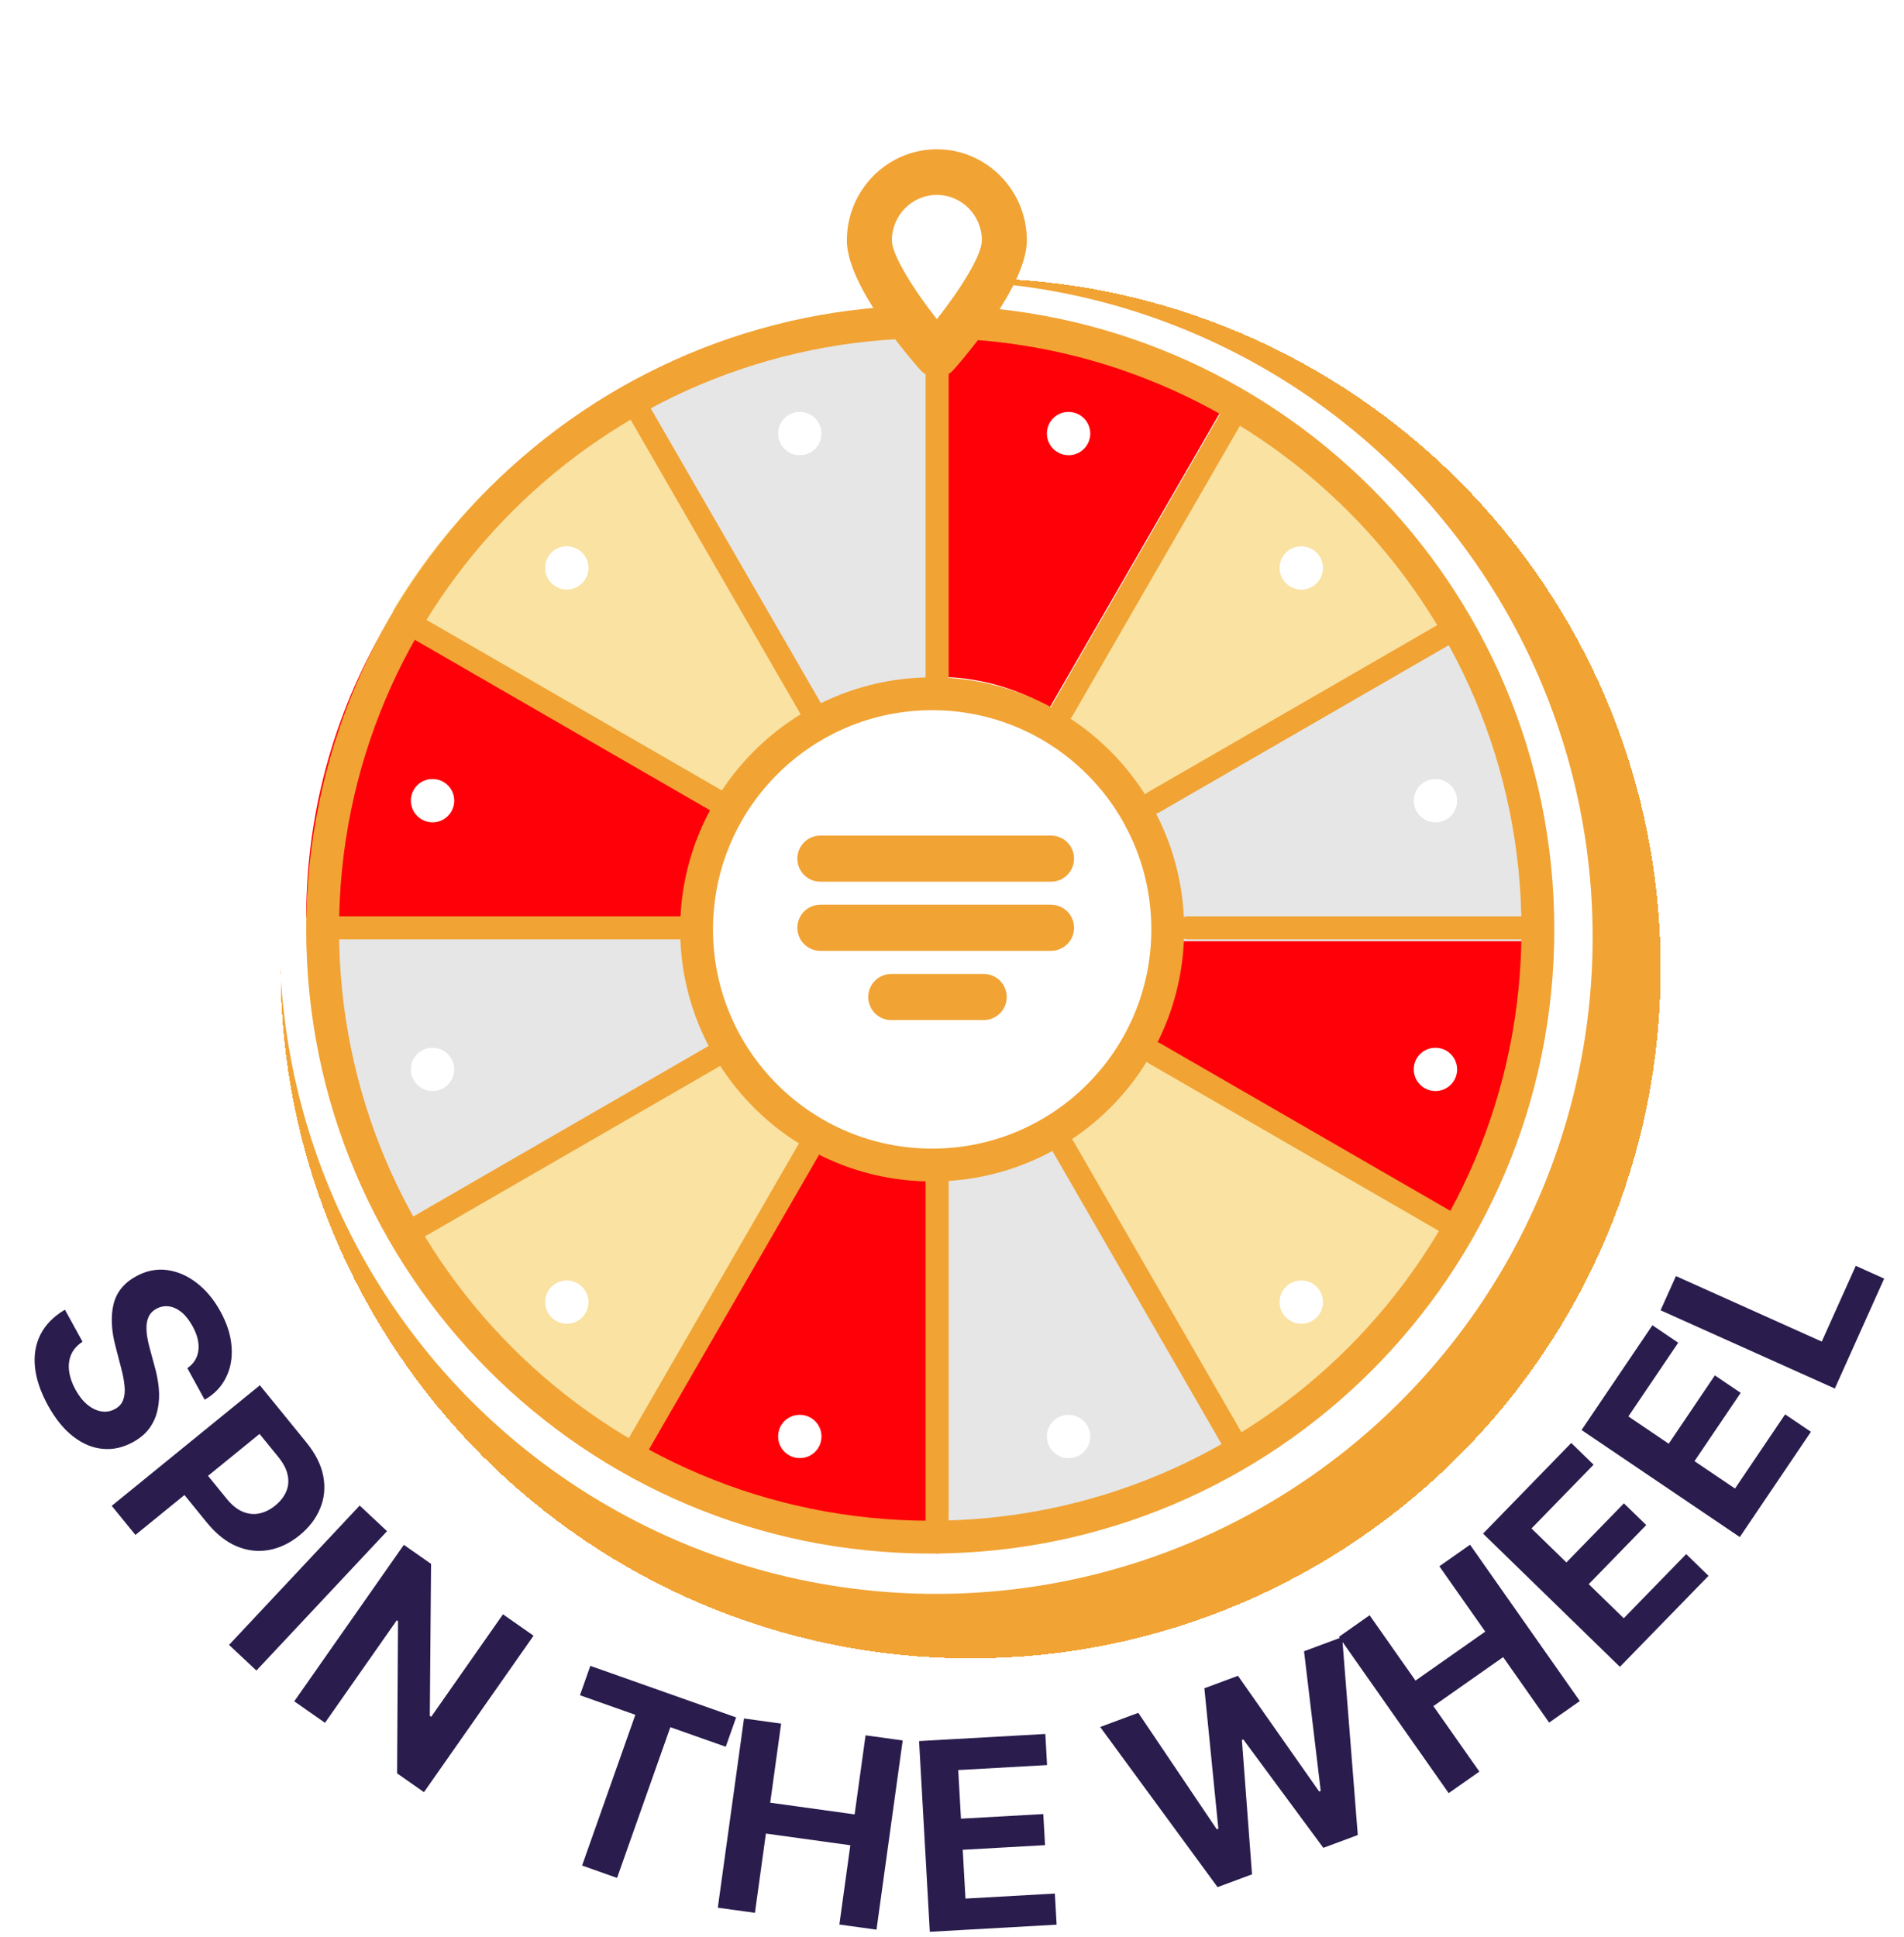 <svg width="58" height="59" viewBox="0 0 58 59" fill="none" xmlns="http://www.w3.org/2000/svg">
<path d="M5.707 41.672C5.904 41.536 6.016 41.355 6.044 41.13C6.072 40.905 6.012 40.659 5.865 40.392C5.764 40.208 5.651 40.066 5.527 39.965C5.403 39.865 5.275 39.807 5.145 39.79C5.015 39.773 4.889 39.796 4.769 39.86C4.67 39.913 4.596 39.981 4.548 40.066C4.5 40.153 4.473 40.25 4.465 40.358C4.458 40.466 4.463 40.58 4.481 40.699C4.5 40.821 4.527 40.942 4.561 41.064L4.704 41.595C4.772 41.828 4.816 42.057 4.837 42.284C4.858 42.51 4.846 42.725 4.802 42.928C4.761 43.133 4.68 43.32 4.56 43.49C4.439 43.66 4.27 43.804 4.053 43.924C3.747 44.092 3.438 44.16 3.125 44.129C2.813 44.1 2.513 43.974 2.227 43.751C1.941 43.53 1.685 43.214 1.458 42.802C1.237 42.399 1.106 42.014 1.066 41.647C1.027 41.281 1.083 40.948 1.233 40.647C1.384 40.348 1.632 40.096 1.978 39.891L2.514 40.867C2.347 40.976 2.231 41.108 2.165 41.263C2.101 41.417 2.081 41.586 2.106 41.769C2.131 41.952 2.195 42.138 2.299 42.327C2.405 42.519 2.526 42.672 2.661 42.783C2.798 42.896 2.939 42.964 3.084 42.988C3.23 43.014 3.37 42.989 3.505 42.916C3.629 42.847 3.712 42.754 3.753 42.636C3.797 42.519 3.811 42.379 3.794 42.215C3.779 42.05 3.743 41.864 3.687 41.655L3.519 41.008C3.392 40.525 3.371 40.099 3.457 39.732C3.544 39.364 3.773 39.079 4.143 38.875C4.448 38.707 4.76 38.643 5.077 38.682C5.398 38.722 5.7 38.851 5.984 39.069C6.269 39.286 6.512 39.576 6.712 39.94C6.916 40.31 7.03 40.668 7.054 41.016C7.081 41.364 7.024 41.678 6.883 41.959C6.744 42.241 6.528 42.466 6.235 42.633L5.707 41.672ZM3.404 45.865L7.917 42.193L9.33 43.93C9.611 44.275 9.783 44.619 9.848 44.963C9.912 45.306 9.881 45.632 9.753 45.94C9.627 46.251 9.417 46.525 9.123 46.764C8.829 47.003 8.517 47.152 8.187 47.211C7.859 47.27 7.532 47.232 7.207 47.096C6.883 46.959 6.58 46.717 6.296 46.368L5.379 45.24L6.097 44.656L6.907 45.652C7.065 45.846 7.228 45.977 7.396 46.045C7.565 46.115 7.733 46.133 7.899 46.097C8.069 46.062 8.23 45.982 8.385 45.856C8.54 45.73 8.651 45.588 8.717 45.432C8.786 45.276 8.801 45.109 8.764 44.932C8.729 44.753 8.632 44.566 8.473 44.371L7.906 43.675L4.125 46.751L3.404 45.865ZM11.79 46.637L7.811 50.882L6.977 50.101L10.957 45.856L11.79 46.637ZM16.253 49.821L12.915 54.586L12.096 54.013L12.124 49.377L12.087 49.351L9.9 52.474L8.964 51.819L12.302 47.053L13.131 47.633L13.093 52.262L13.135 52.291L15.322 49.169L16.253 49.821ZM17.667 51.634L17.983 50.739L22.424 52.309L22.108 53.203L20.42 52.607L18.797 57.198L17.732 56.821L19.354 52.23L17.667 51.634ZM21.866 58.105L22.664 52.342L23.795 52.498L23.462 54.907L26.034 55.263L26.367 52.855L27.498 53.011L26.7 58.774L25.569 58.618L25.903 56.203L23.331 55.847L22.997 58.261L21.866 58.105ZM28.324 58.839L27.997 53.03L31.843 52.814L31.896 53.761L29.19 53.913L29.273 55.394L31.781 55.253L31.834 56.2L29.327 56.341L29.41 57.828L32.133 57.674L32.187 58.622L28.324 58.839ZM37.09 57.479L33.514 52.601L34.675 52.17L37.066 55.718L37.114 55.7L36.688 51.422L37.711 51.042L40.184 54.566L40.232 54.548L39.724 50.294L40.885 49.863L41.361 55.892L40.312 56.282L37.874 52.981L37.831 52.997L38.139 57.089L37.09 57.479ZM44.13 54.616L40.787 49.855L41.721 49.198L43.119 51.188L45.244 49.696L43.846 47.706L44.781 47.05L48.125 51.811L47.19 52.467L45.789 50.473L43.664 51.965L45.065 53.96L44.13 54.616ZM49.346 50.769L45.177 46.711L47.864 43.95L48.544 44.612L46.653 46.554L47.716 47.589L49.468 45.789L50.148 46.451L48.396 48.251L49.463 49.289L51.365 47.335L52.045 47.997L49.346 50.769ZM52.998 46.816L48.178 43.556L50.336 40.365L51.122 40.897L49.604 43.142L50.833 43.973L52.239 41.892L53.025 42.424L51.618 44.504L52.852 45.338L54.379 43.079L55.165 43.61L52.998 46.816ZM55.893 42.292L50.585 39.909L51.053 38.867L55.495 40.862L56.531 38.555L57.396 38.944L55.893 42.292Z" fill="#2A1C4D"/>
<g filter="url(#filter0_d_2005_417)">
<path d="M28.566 11.472C37.966 11.472 45.587 19.092 45.587 28.492C45.587 37.891 37.966 45.511 28.566 45.511C19.167 45.511 11.547 37.891 11.547 28.492C11.547 19.092 19.167 11.472 28.566 11.472Z" stroke="#F1A334" stroke-width="8" shape-rendering="crispEdges"/>
</g>
<circle cx="28.516" cy="28.547" r="20" fill="white"/>
<path d="M28.361 10C28.723 10.443 29 10.743 29 10.743V21.995C27.6 21.995 26.285 22.362 25.154 23L19 12.611C21.769 11.035 24.962 10.105 28.361 10Z" fill="#E6E6E6"/>
<path d="M35.734 28.31V28.317C35.734 29.581 35.384 30.763 34.778 31.783C34.151 32.839 33.252 33.714 32.169 34.325C31.122 34.916 29.902 35.256 28.605 35.256C27.308 35.256 26.096 34.916 25.048 34.325C23.964 33.721 23.067 32.846 22.439 31.79C21.827 30.769 21.477 29.581 21.477 28.317V28.31C21.477 27.046 21.826 25.866 22.432 24.845C23.052 23.789 23.958 22.907 25.041 22.296C26.089 21.705 27.308 21.365 28.605 21.365C29.902 21.365 31.122 21.705 32.169 22.302C33.253 22.907 34.158 23.789 34.778 24.845C35.384 25.866 35.734 27.046 35.734 28.31Z" fill="white"/>
<path d="M28.711 35.475V46.547C25.434 46.547 22.358 45.675 19.711 44.132L25.247 34.554L25.254 34.547C26.272 35.136 27.45 35.475 28.711 35.475Z" fill="#FF0009"/>
<path d="M24.852 34.309L24.844 34.316L18.916 44.597C15.985 42.911 13.536 40.467 11.852 37.533L22.128 31.597H22.136C22.789 32.726 23.724 33.662 24.852 34.309Z" fill="#F9E2A2"/>
<path d="M46.695 27.941C46.695 31.402 45.785 34.65 44.193 37.445L34.266 31.592C34.875 30.516 35.226 29.273 35.226 27.941H46.695Z" fill="#FF0009"/>
<path d="M44.467 19.338H44.459L34.345 25.013C33.709 23.935 32.781 23.034 31.672 22.417L37.514 12.585C40.399 14.201 42.802 16.535 44.467 19.338Z" fill="#F9E2A2"/>
<path d="M37.516 11.956L31.977 21.547C30.959 20.952 29.776 20.613 28.516 20.613V10.232C28.516 10.232 28.765 9.956 29.083 9.547C32.15 9.644 35.023 10.509 37.516 11.956Z" fill="#FF0009"/>
<path d="M34.346 31.597L44.467 37.276C42.808 40.08 40.397 42.415 37.51 44.026L31.672 34.195C32.783 33.571 33.703 32.676 34.346 31.597Z" fill="#F9E2A2"/>
<path d="M32.108 34.283L37.461 44.13C34.901 45.715 31.927 46.611 28.758 46.611V35.236C29.977 35.236 31.123 34.887 32.108 34.283Z" fill="#E6E6E6"/>
<path d="M46.695 28.66V28.667H35.226V28.66C35.226 27.38 34.875 26.185 34.266 25.152L44.193 19.528H44.2C45.792 22.213 46.695 25.335 46.695 28.66Z" fill="#E6E6E6"/>
<path d="M22.116 24.421L22.123 24.428C21.496 25.462 21.134 26.657 21.134 27.936V27.943H9.335H9.328V27.936C9.328 24.611 10.258 21.49 11.896 18.804H11.903L22.116 24.421Z" fill="#FF0009"/>
<path d="M9.335 27.941H21.127C21.127 29.273 21.489 30.524 22.123 31.599H22.116L11.902 37.445C10.265 34.65 9.328 31.402 9.328 27.941H9.335Z" fill="#E6E6E6"/>
<path d="M18.905 11.86L24.748 21.685C23.638 22.309 22.71 23.21 22.075 24.289L22.068 24.282L11.96 18.613H11.953C13.618 15.811 16.021 13.47 18.905 11.86Z" fill="#F9E2A2"/>
<path d="M47.029 28.56C47.043 28.583 47.026 28.612 46.999 28.612H36.194C36 28.612 35.843 28.454 35.843 28.261C35.843 28.067 36 27.909 36.194 27.909H46.699C46.952 27.909 47.135 28.151 47.066 28.394L47.026 28.533C47.024 28.542 47.025 28.552 47.029 28.56Z" fill="#F1A334"/>
<rect x="28.195" y="20.971" width="11.768" height="0.703" rx="0.351" transform="rotate(-90 28.195 20.971)" fill="#F1A334"/>
<rect width="11.768" height="0.703" rx="0.351" transform="matrix(-0.5 0.866 -0.866 -0.5 25.195 34.748)" fill="#F1A334"/>
<rect width="11.768" height="0.703" rx="0.351" transform="matrix(-0.866 -0.5 0.5 -0.866 22.047 24.921)" fill="#F1A334"/>
<rect x="28.195" y="47.318" width="11.768" height="0.703" rx="0.351" transform="rotate(-90 28.195 47.318)" fill="#F1A334"/>
<rect width="11.628" height="0.703" rx="0.351" transform="matrix(-0.5 -0.866 0.866 -0.5 37.695 44.82)" fill="#F1A334"/>
<rect width="11.497" height="0.703" rx="0.351" transform="matrix(-0.866 -0.5 0.5 -0.866 44.641 37.958)" fill="#F1A334"/>
<rect width="11.506" height="0.703" rx="0.351" transform="matrix(-0.866 0.5 -0.5 -0.866 44.969 19.168)" fill="#F1A334"/>
<rect x="21.25" y="28.612" width="11.768" height="0.703" rx="0.351" transform="rotate(180 21.25 28.612)" fill="#F1A334"/>
<rect width="11.435" height="0.703" rx="0.351" transform="matrix(-0.5 0.866 -0.866 -0.5 38.203 12.22)" fill="#F1A334"/>
<rect width="11.768" height="0.703" rx="0.351" transform="matrix(-0.866 0.5 -0.5 -0.866 22.383 32.209)" fill="#F1A334"/>
<rect width="11.768" height="0.703" rx="0.351" transform="matrix(-0.5 -0.866 0.866 -0.5 24.602 22.123)" fill="#F1A334"/>
<path d="M28.338 9.801C38.56 9.801 46.847 18.088 46.847 28.31C46.847 38.532 38.56 46.819 28.338 46.819C18.115 46.819 9.828 38.532 9.828 28.31C9.828 18.088 18.116 9.801 28.338 9.801Z" stroke="#F1A334"/>
<path d="M28.395 21.131C32.359 21.131 35.572 24.345 35.572 28.308C35.572 32.272 32.359 35.485 28.395 35.485C24.432 35.485 21.219 32.272 21.219 28.308C21.219 24.345 24.432 21.131 28.395 21.131Z" stroke="#F1A334"/>
<path d="M29.099 10.08C28.791 10.484 28.55 10.758 28.55 10.758C28.55 10.758 28.308 10.484 27.993 10.08C27.578 9.545 27.028 8.771 26.74 8.099C26.613 7.818 26.539 7.55 26.539 7.331C26.539 6.193 27.437 5.275 28.55 5.275C29.662 5.275 30.56 6.193 30.56 7.331C30.56 7.55 30.487 7.818 30.359 8.099C30.071 8.771 29.521 9.545 29.099 10.08Z" fill="white"/>
<path d="M28.539 11.493C28.344 11.493 28.158 11.409 28.029 11.262C27.656 10.841 25.797 8.672 25.797 7.325C25.797 5.793 27.026 4.547 28.539 4.547C30.051 4.547 31.28 5.793 31.28 7.325C31.28 8.672 29.422 10.841 29.049 11.262C28.919 11.409 28.733 11.493 28.539 11.493ZM28.539 5.936C27.783 5.936 27.168 6.559 27.168 7.325C27.168 7.755 27.811 8.797 28.539 9.722C29.266 8.801 29.91 7.767 29.91 7.325C29.91 6.559 29.295 5.936 28.539 5.936Z" fill="#F1A334"/>
<path d="M32.015 26.855H24.992C24.603 26.855 24.289 26.541 24.289 26.152C24.289 25.764 24.603 25.45 24.992 25.45H32.015C32.404 25.45 32.718 25.764 32.718 26.152C32.718 26.541 32.404 26.855 32.015 26.855Z" fill="#F1A334"/>
<path d="M32.015 28.961H24.992C24.603 28.961 24.289 28.647 24.289 28.259C24.289 27.87 24.603 27.556 24.992 27.556H32.015C32.404 27.556 32.718 27.87 32.718 28.259C32.718 28.647 32.404 28.961 32.015 28.961Z" fill="#F1A334"/>
<path d="M29.964 31.07H27.152C26.763 31.07 26.449 30.756 26.449 30.367C26.449 29.979 26.763 29.665 27.152 29.665H29.964C30.353 29.665 30.667 29.979 30.667 30.367C30.667 30.756 30.353 31.07 29.964 31.07Z" fill="#F1A334"/>
<path d="M43.728 25.047C43.364 25.047 43.066 24.753 43.066 24.388C43.066 24.024 43.358 23.73 43.721 23.73H43.728C44.092 23.73 44.387 24.024 44.387 24.388C44.387 24.753 44.092 25.047 43.728 25.047Z" fill="white"/>
<path d="M13.178 33.231C12.813 33.231 12.516 32.937 12.516 32.572C12.516 32.208 12.807 31.914 13.171 31.914H13.178C13.541 31.914 13.837 32.208 13.837 32.572C13.837 32.937 13.541 33.231 13.178 33.231Z" fill="white"/>
<path d="M39.643 17.958C39.278 17.958 38.98 17.663 38.98 17.299C38.98 16.935 39.272 16.64 39.635 16.64H39.643C40.006 16.64 40.301 16.935 40.301 17.299C40.301 17.663 40.006 17.958 39.643 17.958Z" fill="white"/>
<path d="M17.268 40.319C16.903 40.319 16.605 40.025 16.605 39.66C16.605 39.296 16.897 39.002 17.26 39.002H17.268C17.631 39.002 17.926 39.296 17.926 39.66C17.926 40.025 17.631 40.319 17.268 40.319Z" fill="white"/>
<path d="M32.553 13.865C32.188 13.865 31.891 13.57 31.891 13.206C31.891 12.842 32.182 12.547 32.545 12.547H32.553C32.916 12.547 33.212 12.842 33.212 13.206C33.212 13.57 32.916 13.865 32.553 13.865Z" fill="white"/>
<path d="M24.365 44.411C24.001 44.411 23.703 44.117 23.703 43.753C23.703 43.388 23.994 43.094 24.358 43.094H24.365C24.729 43.094 25.024 43.388 25.024 43.753C25.024 44.117 24.729 44.411 24.365 44.411Z" fill="white"/>
<path d="M24.365 13.865C24.001 13.865 23.703 13.57 23.703 13.206C23.703 12.842 23.994 12.547 24.358 12.547H24.365C24.729 12.547 25.024 12.842 25.024 13.206C25.024 13.57 24.729 13.865 24.365 13.865Z" fill="white"/>
<path d="M32.553 44.411C32.188 44.411 31.891 44.117 31.891 43.753C31.891 43.388 32.182 43.094 32.545 43.094H32.553C32.916 43.094 33.212 43.388 33.212 43.753C33.212 44.117 32.916 44.411 32.553 44.411Z" fill="white"/>
<path d="M17.268 17.956C16.903 17.956 16.605 17.662 16.605 17.297C16.605 16.933 16.897 16.639 17.26 16.639H17.268C17.631 16.639 17.926 16.933 17.926 17.297C17.926 17.662 17.631 17.956 17.268 17.956Z" fill="white"/>
<path d="M39.643 40.319C39.278 40.319 38.98 40.025 38.98 39.66C38.98 39.296 39.272 39.002 39.635 39.002H39.643C40.006 39.002 40.301 39.296 40.301 39.66C40.301 40.025 40.006 40.319 39.643 40.319Z" fill="white"/>
<path d="M13.178 25.046C12.813 25.046 12.516 24.751 12.516 24.387C12.516 24.023 12.807 23.728 13.171 23.728H13.178C13.541 23.728 13.837 24.023 13.837 24.387C13.837 24.751 13.541 25.046 13.178 25.046Z" fill="white"/>
<path d="M43.728 33.231C43.364 33.231 43.066 32.937 43.066 32.572C43.066 32.208 43.358 31.914 43.721 31.914H43.728C44.092 31.914 44.387 32.208 44.387 32.572C44.387 32.937 44.092 33.231 43.728 33.231Z" fill="white"/>
<defs>
<filter id="filter0_d_2005_417" x="6.547" y="6.472" width="46.039" height="46.039" filterUnits="userSpaceOnUse" color-interpolation-filters="sRGB">
<feFlood flood-opacity="0" result="BackgroundImageFix"/>
<feColorMatrix in="SourceAlpha" type="matrix" values="0 0 0 0 0 0 0 0 0 0 0 0 0 0 0 0 0 0 127 0" result="hardAlpha"/>
<feOffset dx="1" dy="1"/>
<feGaussianBlur stdDeviation="1"/>
<feComposite in2="hardAlpha" operator="out"/>
<feColorMatrix type="matrix" values="0 0 0 0 0.081 0 0 0 0 0.081 0 0 0 0 0.081 0 0 0 0.4 0"/>
<feBlend mode="normal" in2="BackgroundImageFix" result="effect1_dropShadow_2005_417"/>
<feBlend mode="normal" in="SourceGraphic" in2="effect1_dropShadow_2005_417" result="shape"/>
</filter>
</defs>
</svg>
